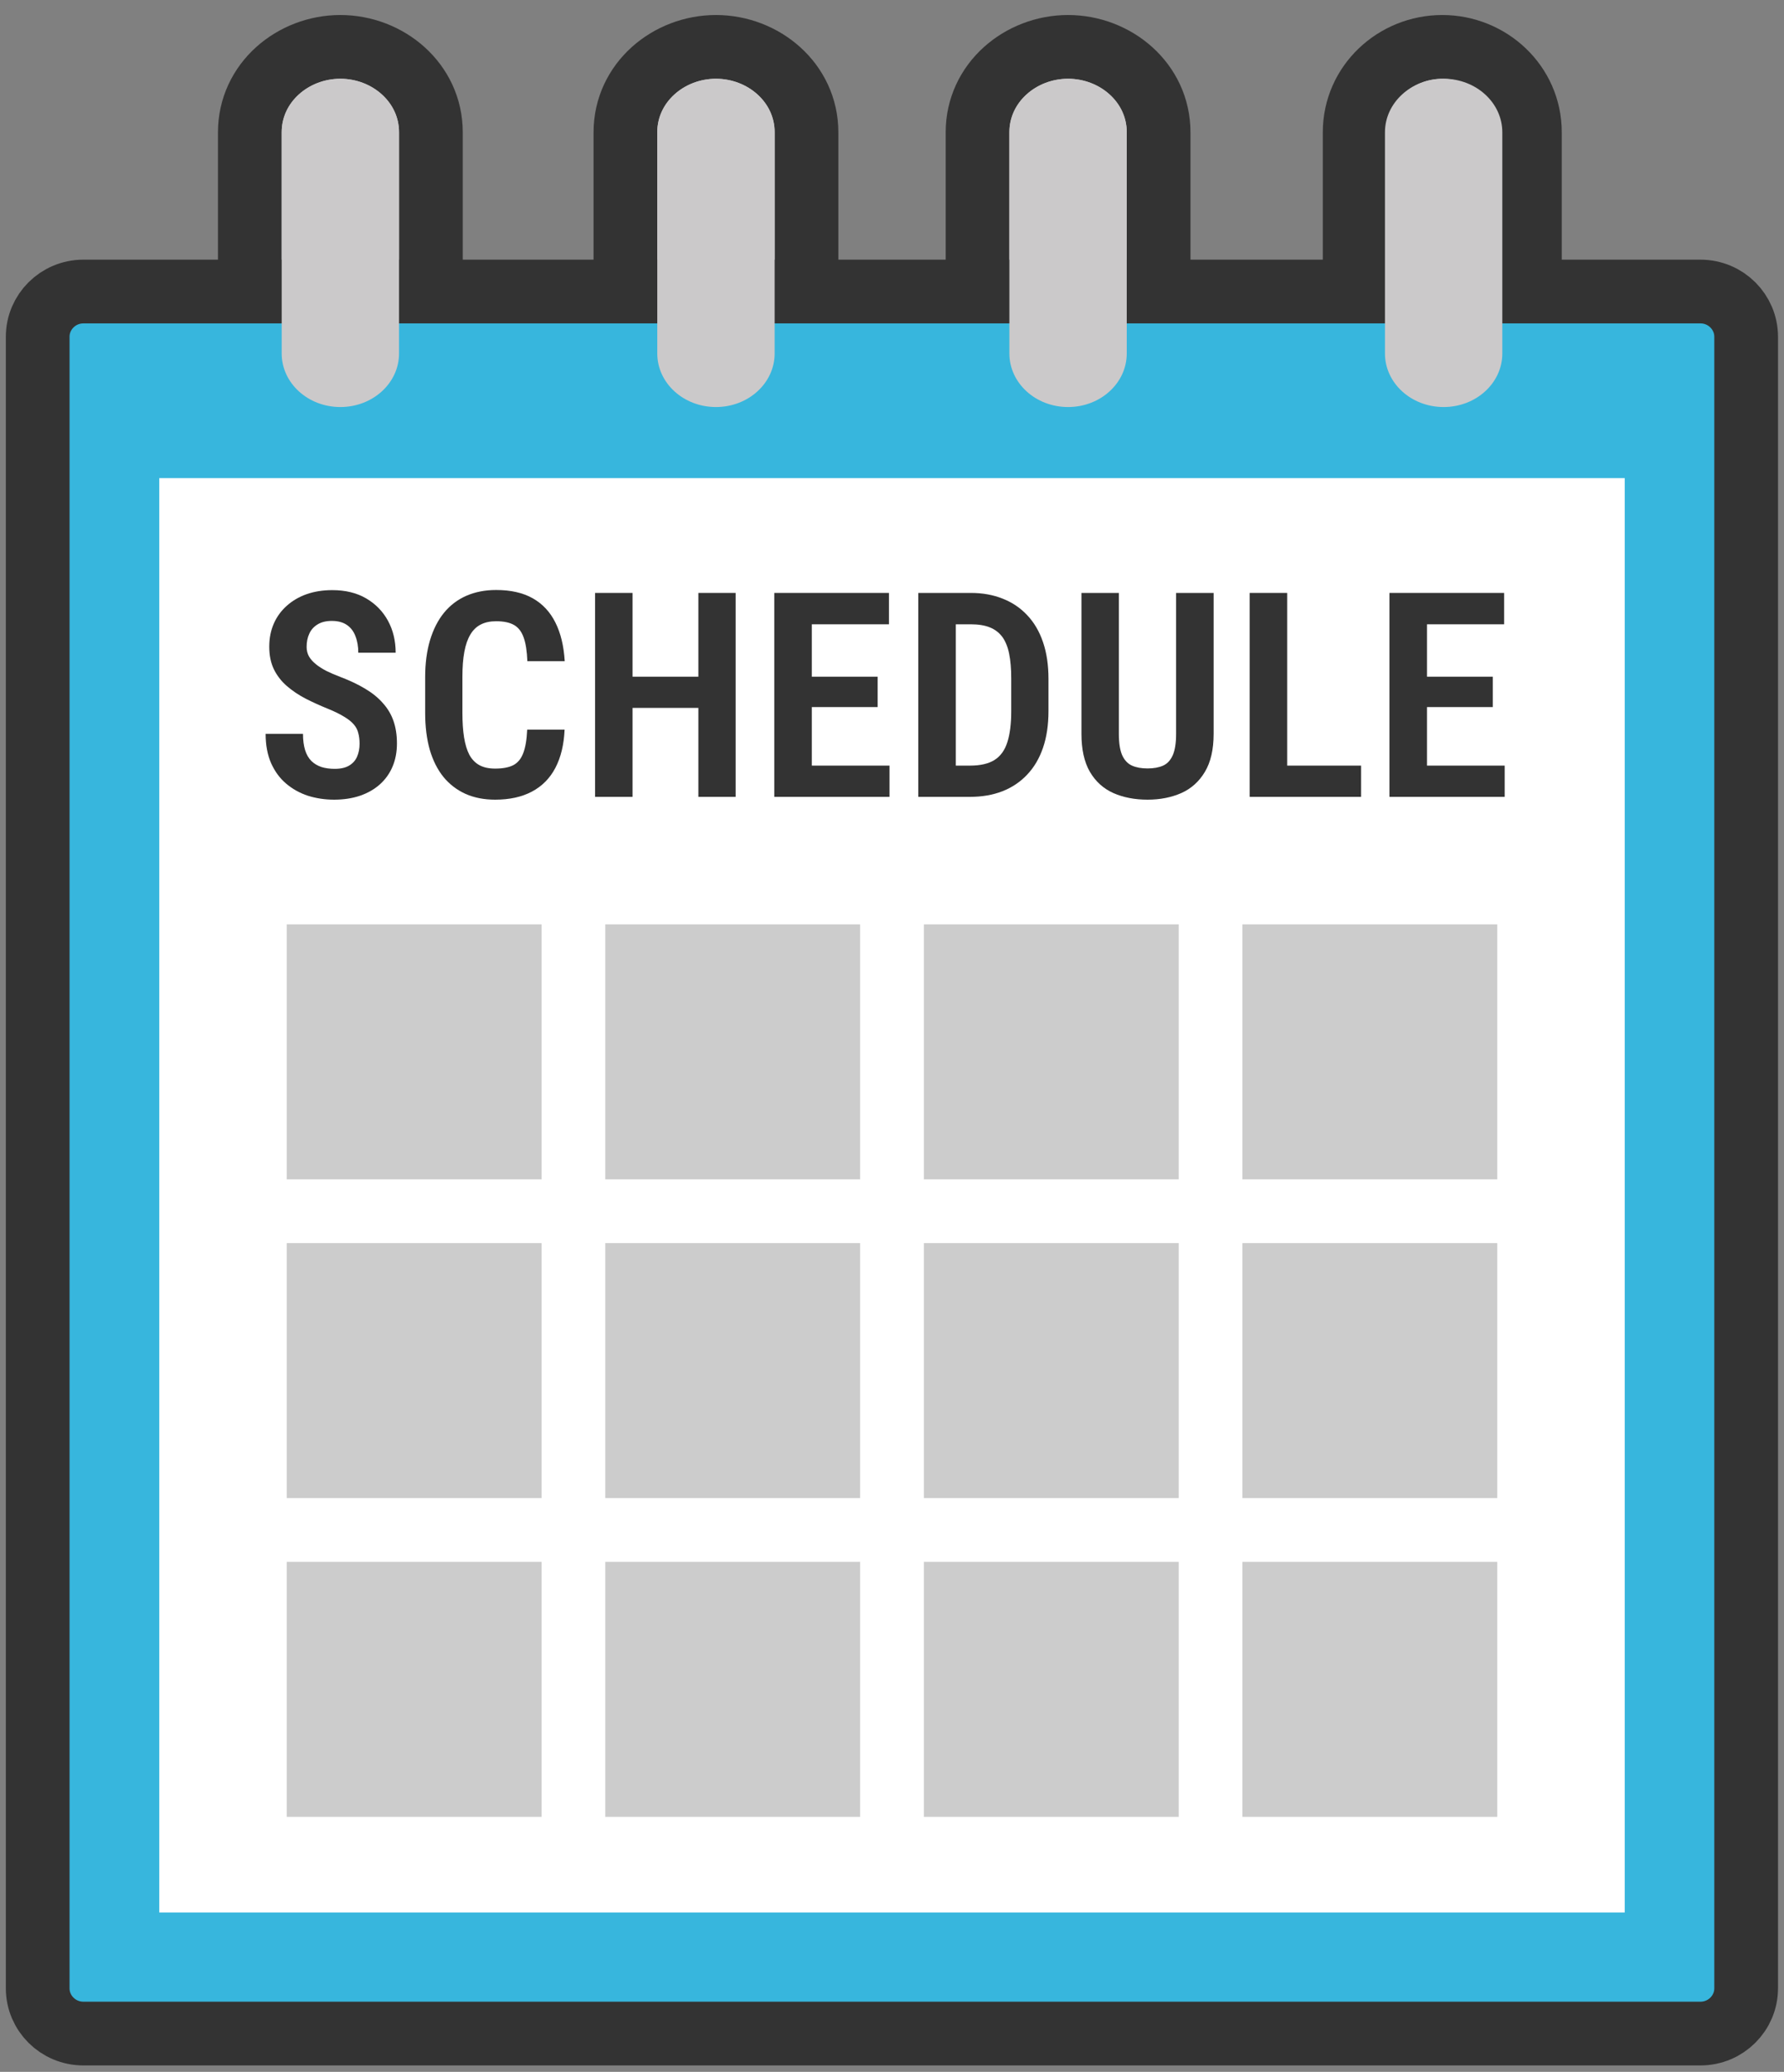 <svg width="56" height="65" viewBox="0 0 56 65" fill="none" xmlns="http://www.w3.org/2000/svg"><rect x="0" y="0" width="56" height="65" fill="#808080" stroke="none"/><g clip-path="url(#clip0_799_449)"><path d="M10.684 1.471C12.166 1.471 13.526 2.586 13.526 4.151V11.089C13.526 12.655 12.166 13.77 10.684 13.77C9.201 13.769 7.842 12.654 7.842 11.089V4.151C7.842 2.586 9.201 1.471 10.684 1.471Z" fill="#CBC9CA" stroke="#333333" stroke-width="2"/><path d="M22.474 1.471C23.956 1.471 25.316 2.586 25.316 4.151V11.089C25.316 12.655 23.956 13.77 22.474 13.77C20.991 13.769 19.632 12.654 19.632 11.089V4.151C19.632 2.586 20.991 1.471 22.474 1.471Z" fill="#CBC9CA" stroke="#333333" stroke-width="2"/><path d="M33.526 1.471C35.009 1.471 36.369 2.586 36.369 4.151V11.089C36.369 12.655 35.009 13.77 33.526 13.77C32.044 13.769 30.685 12.654 30.685 11.089V4.151C30.685 2.586 32.044 1.471 33.526 1.471Z" fill="#CBC9CA" stroke="#333333" stroke-width="2"/><path d="M45.273 1.471C46.755 1.471 48.024 2.632 48.024 4.151V11.089C48.024 12.608 46.755 13.77 45.273 13.77C43.792 13.77 42.523 12.608 42.523 11.089V4.151C42.523 2.632 43.792 1.471 45.273 1.471Z" fill="#CBC9CA" stroke="#333333" stroke-width="2"/><path d="M2.619 9.146H53.375C54.175 9.146 54.812 9.789 54.812 10.566V62.379C54.812 63.156 54.175 63.799 53.375 63.799H2.619C1.819 63.799 1.183 63.156 1.183 62.379V10.566C1.183 9.789 1.819 9.147 2.619 9.146Z" fill="#37B6DD" stroke="#333333" stroke-width="2"/><path d="M51 15H5V60H51V15Z" fill="white"/><path d="M17 29H9V37H17V29Z" fill="#CCCCCC"/><path d="M27 29H19V37H27V29Z" fill="#CCCCCC"/><path d="M37 29H29V37H37V29Z" fill="#CCCCCC"/><path d="M47 29H39V37H47V29Z" fill="#CCCCCC"/><path d="M17 39H9V47H17V39Z" fill="#CCCCCC"/><path d="M27 39H19V47H27V39Z" fill="#CCCCCC"/><path d="M47 39H39V47H47V39Z" fill="#CCCCCC"/><path d="M17 49H9V57H17V49Z" fill="#CCCCCC"/><path d="M27 49H19V57H27V49Z" fill="#CCCCCC"/><path d="M47 49H39V57H47V49Z" fill="#CCCCCC"/><path d="M37 39H29V47H37V39Z" fill="#CCCCCC"/><path d="M37 49H29V57H37V49Z" fill="#CCCCCC"/><path d="M12.526 11.089C12.526 12.018 11.702 12.77 10.684 12.77C9.666 12.77 8.842 12.018 8.842 11.089V4.152C8.842 3.222 9.666 2.471 10.684 2.471C11.702 2.471 12.526 3.222 12.526 4.152V11.089Z" fill="#CBC9CA"/><path d="M24.316 11.089C24.316 12.018 23.492 12.77 22.474 12.77C21.456 12.77 20.632 12.018 20.632 11.089V4.152C20.632 3.222 21.456 2.471 22.474 2.471C23.492 2.471 24.316 3.222 24.316 4.152V11.089Z" fill="#CBC9CA"/><path d="M35.369 11.089C35.369 12.018 34.545 12.77 33.527 12.77C32.508 12.77 31.685 12.018 31.685 11.089V4.152C31.685 3.222 32.508 2.471 33.527 2.471C34.545 2.471 35.369 3.222 35.369 4.152V11.089Z" fill="#CBC9CA"/><path d="M47.158 11.089C47.158 12.018 46.334 12.77 45.316 12.77C44.297 12.77 43.474 12.018 43.474 11.089V4.152C43.474 3.222 44.297 2.471 45.316 2.471C46.334 2.471 47.158 3.222 47.158 4.152V11.089Z" fill="#CBC9CA"/><path d="M47.232 24.02V25H44.455V24.02H47.232ZM44.793 18.602V25H43.615V18.602H44.793ZM46.858 21.23V22.183H44.455V21.23H46.858ZM47.214 18.602V19.586H44.455V18.602H47.214Z" fill="#333333"/><path d="M42.725 24.02V25H40.066V24.02H42.725ZM40.404 18.602V25H39.227V18.602H40.404Z" fill="#333333"/><path d="M36.918 18.602H38.096V23.023C38.096 23.512 38.005 23.909 37.823 24.213C37.642 24.518 37.394 24.741 37.081 24.881C36.767 25.019 36.414 25.088 36.022 25.088C35.62 25.088 35.263 25.019 34.949 24.881C34.636 24.741 34.39 24.518 34.211 24.213C34.035 23.909 33.947 23.512 33.947 23.023V18.602H35.121V23.023C35.121 23.312 35.156 23.537 35.226 23.695C35.299 23.853 35.402 23.961 35.534 24.02C35.666 24.079 35.828 24.108 36.022 24.108C36.215 24.108 36.377 24.079 36.509 24.02C36.641 23.961 36.742 23.853 36.812 23.695C36.883 23.537 36.918 23.312 36.918 23.023V18.602Z" fill="#333333"/><path d="M30.447 25H29.326L29.335 24.02H30.447C30.772 24.02 31.028 23.961 31.216 23.844C31.406 23.724 31.541 23.538 31.62 23.286C31.702 23.034 31.743 22.709 31.743 22.311V21.287C31.743 20.982 31.721 20.723 31.677 20.509C31.633 20.292 31.561 20.116 31.462 19.981C31.362 19.847 31.232 19.747 31.071 19.683C30.91 19.618 30.71 19.586 30.473 19.586H29.304V18.602H30.473C30.842 18.602 31.176 18.662 31.475 18.782C31.774 18.899 32.03 19.072 32.244 19.3C32.461 19.529 32.627 19.811 32.741 20.148C32.855 20.482 32.912 20.865 32.912 21.295V22.311C32.912 22.741 32.855 23.123 32.741 23.457C32.627 23.791 32.461 24.073 32.244 24.301C32.03 24.53 31.771 24.704 31.466 24.824C31.165 24.941 30.825 25 30.447 25ZM30.003 18.602V25H28.825V18.602H30.003Z" fill="#333333"/><path d="M27.922 24.02V25H25.145V24.02H27.922ZM25.483 18.602V25H24.306V18.602H25.483ZM27.549 21.23V22.183H25.145V21.23H27.549ZM27.905 18.602V19.586H25.145V18.602H27.905Z" fill="#333333"/><path d="M22.207 21.23V22.209H19.549V21.23H22.207ZM19.856 18.602V25H18.679V18.602H19.856ZM23.091 18.602V25H21.922V18.602H23.091Z" fill="#333333"/><path d="M16.549 22.891H17.723C17.702 23.363 17.605 23.763 17.433 24.091C17.263 24.416 17.018 24.664 16.699 24.834C16.382 25.003 15.997 25.088 15.543 25.088C15.197 25.088 14.888 25.028 14.616 24.908C14.343 24.785 14.112 24.608 13.921 24.377C13.734 24.145 13.59 23.861 13.491 23.524C13.394 23.184 13.346 22.796 13.346 22.359V21.248C13.346 20.811 13.397 20.423 13.499 20.083C13.602 19.743 13.748 19.456 13.939 19.222C14.132 18.987 14.367 18.81 14.642 18.69C14.918 18.57 15.228 18.51 15.574 18.51C16.031 18.51 16.413 18.596 16.721 18.769C17.028 18.942 17.266 19.195 17.433 19.529C17.6 19.86 17.698 20.265 17.727 20.742H16.554C16.542 20.432 16.504 20.186 16.439 20.004C16.375 19.819 16.274 19.688 16.136 19.608C15.998 19.529 15.811 19.49 15.574 19.49C15.389 19.49 15.229 19.523 15.095 19.591C14.96 19.658 14.85 19.764 14.765 19.907C14.68 20.048 14.617 20.228 14.576 20.448C14.535 20.668 14.515 20.931 14.515 21.239V22.359C14.515 22.655 14.532 22.913 14.567 23.133C14.602 23.352 14.658 23.536 14.734 23.682C14.813 23.826 14.919 23.934 15.051 24.007C15.183 24.078 15.347 24.113 15.543 24.113C15.78 24.113 15.969 24.078 16.11 24.007C16.25 23.934 16.355 23.81 16.422 23.634C16.492 23.455 16.535 23.207 16.549 22.891Z" fill="#333333"/><path d="M11.287 23.334C11.287 23.209 11.273 23.097 11.247 23C11.224 22.901 11.177 22.81 11.106 22.728C11.036 22.646 10.935 22.565 10.803 22.486C10.671 22.404 10.502 22.321 10.293 22.236C10.047 22.136 9.814 22.031 9.595 21.919C9.375 21.805 9.179 21.673 9.006 21.524C8.833 21.375 8.697 21.199 8.597 20.997C8.5 20.794 8.452 20.559 8.452 20.289C8.452 20.025 8.499 19.785 8.593 19.568C8.689 19.349 8.826 19.161 9.001 19.006C9.177 18.848 9.385 18.726 9.625 18.641C9.869 18.556 10.137 18.514 10.43 18.514C10.843 18.514 11.197 18.6 11.493 18.773C11.789 18.946 12.018 19.18 12.179 19.476C12.34 19.772 12.42 20.106 12.42 20.478H11.247C11.247 20.285 11.218 20.113 11.159 19.964C11.104 19.811 11.014 19.693 10.891 19.608C10.768 19.523 10.61 19.48 10.416 19.48C10.235 19.48 10.085 19.517 9.968 19.59C9.851 19.661 9.765 19.757 9.709 19.88C9.653 20 9.625 20.138 9.625 20.294C9.625 20.405 9.65 20.506 9.7 20.597C9.753 20.685 9.825 20.765 9.916 20.838C10.006 20.912 10.116 20.982 10.245 21.049C10.377 21.114 10.523 21.177 10.685 21.238C10.98 21.35 11.24 21.473 11.462 21.607C11.685 21.739 11.87 21.889 12.016 22.056C12.165 22.22 12.277 22.406 12.35 22.614C12.423 22.822 12.46 23.059 12.46 23.326C12.46 23.589 12.415 23.83 12.324 24.046C12.233 24.263 12.101 24.449 11.928 24.605C11.755 24.76 11.546 24.88 11.3 24.965C11.057 25.047 10.786 25.088 10.487 25.088C10.2 25.088 9.926 25.047 9.665 24.965C9.407 24.88 9.179 24.752 8.979 24.582C8.78 24.413 8.624 24.199 8.509 23.941C8.395 23.68 8.338 23.374 8.338 23.023H9.511C9.511 23.219 9.533 23.389 9.577 23.532C9.621 23.673 9.687 23.787 9.775 23.875C9.863 23.96 9.968 24.023 10.091 24.064C10.214 24.102 10.354 24.121 10.509 24.121C10.693 24.121 10.843 24.087 10.957 24.02C11.071 23.953 11.155 23.86 11.207 23.743C11.26 23.623 11.287 23.487 11.287 23.334Z" fill="#333333"/></g><defs><clipPath id="clip0_799_449"><rect width="56" height="65" fill="white"/></clipPath></defs></svg>